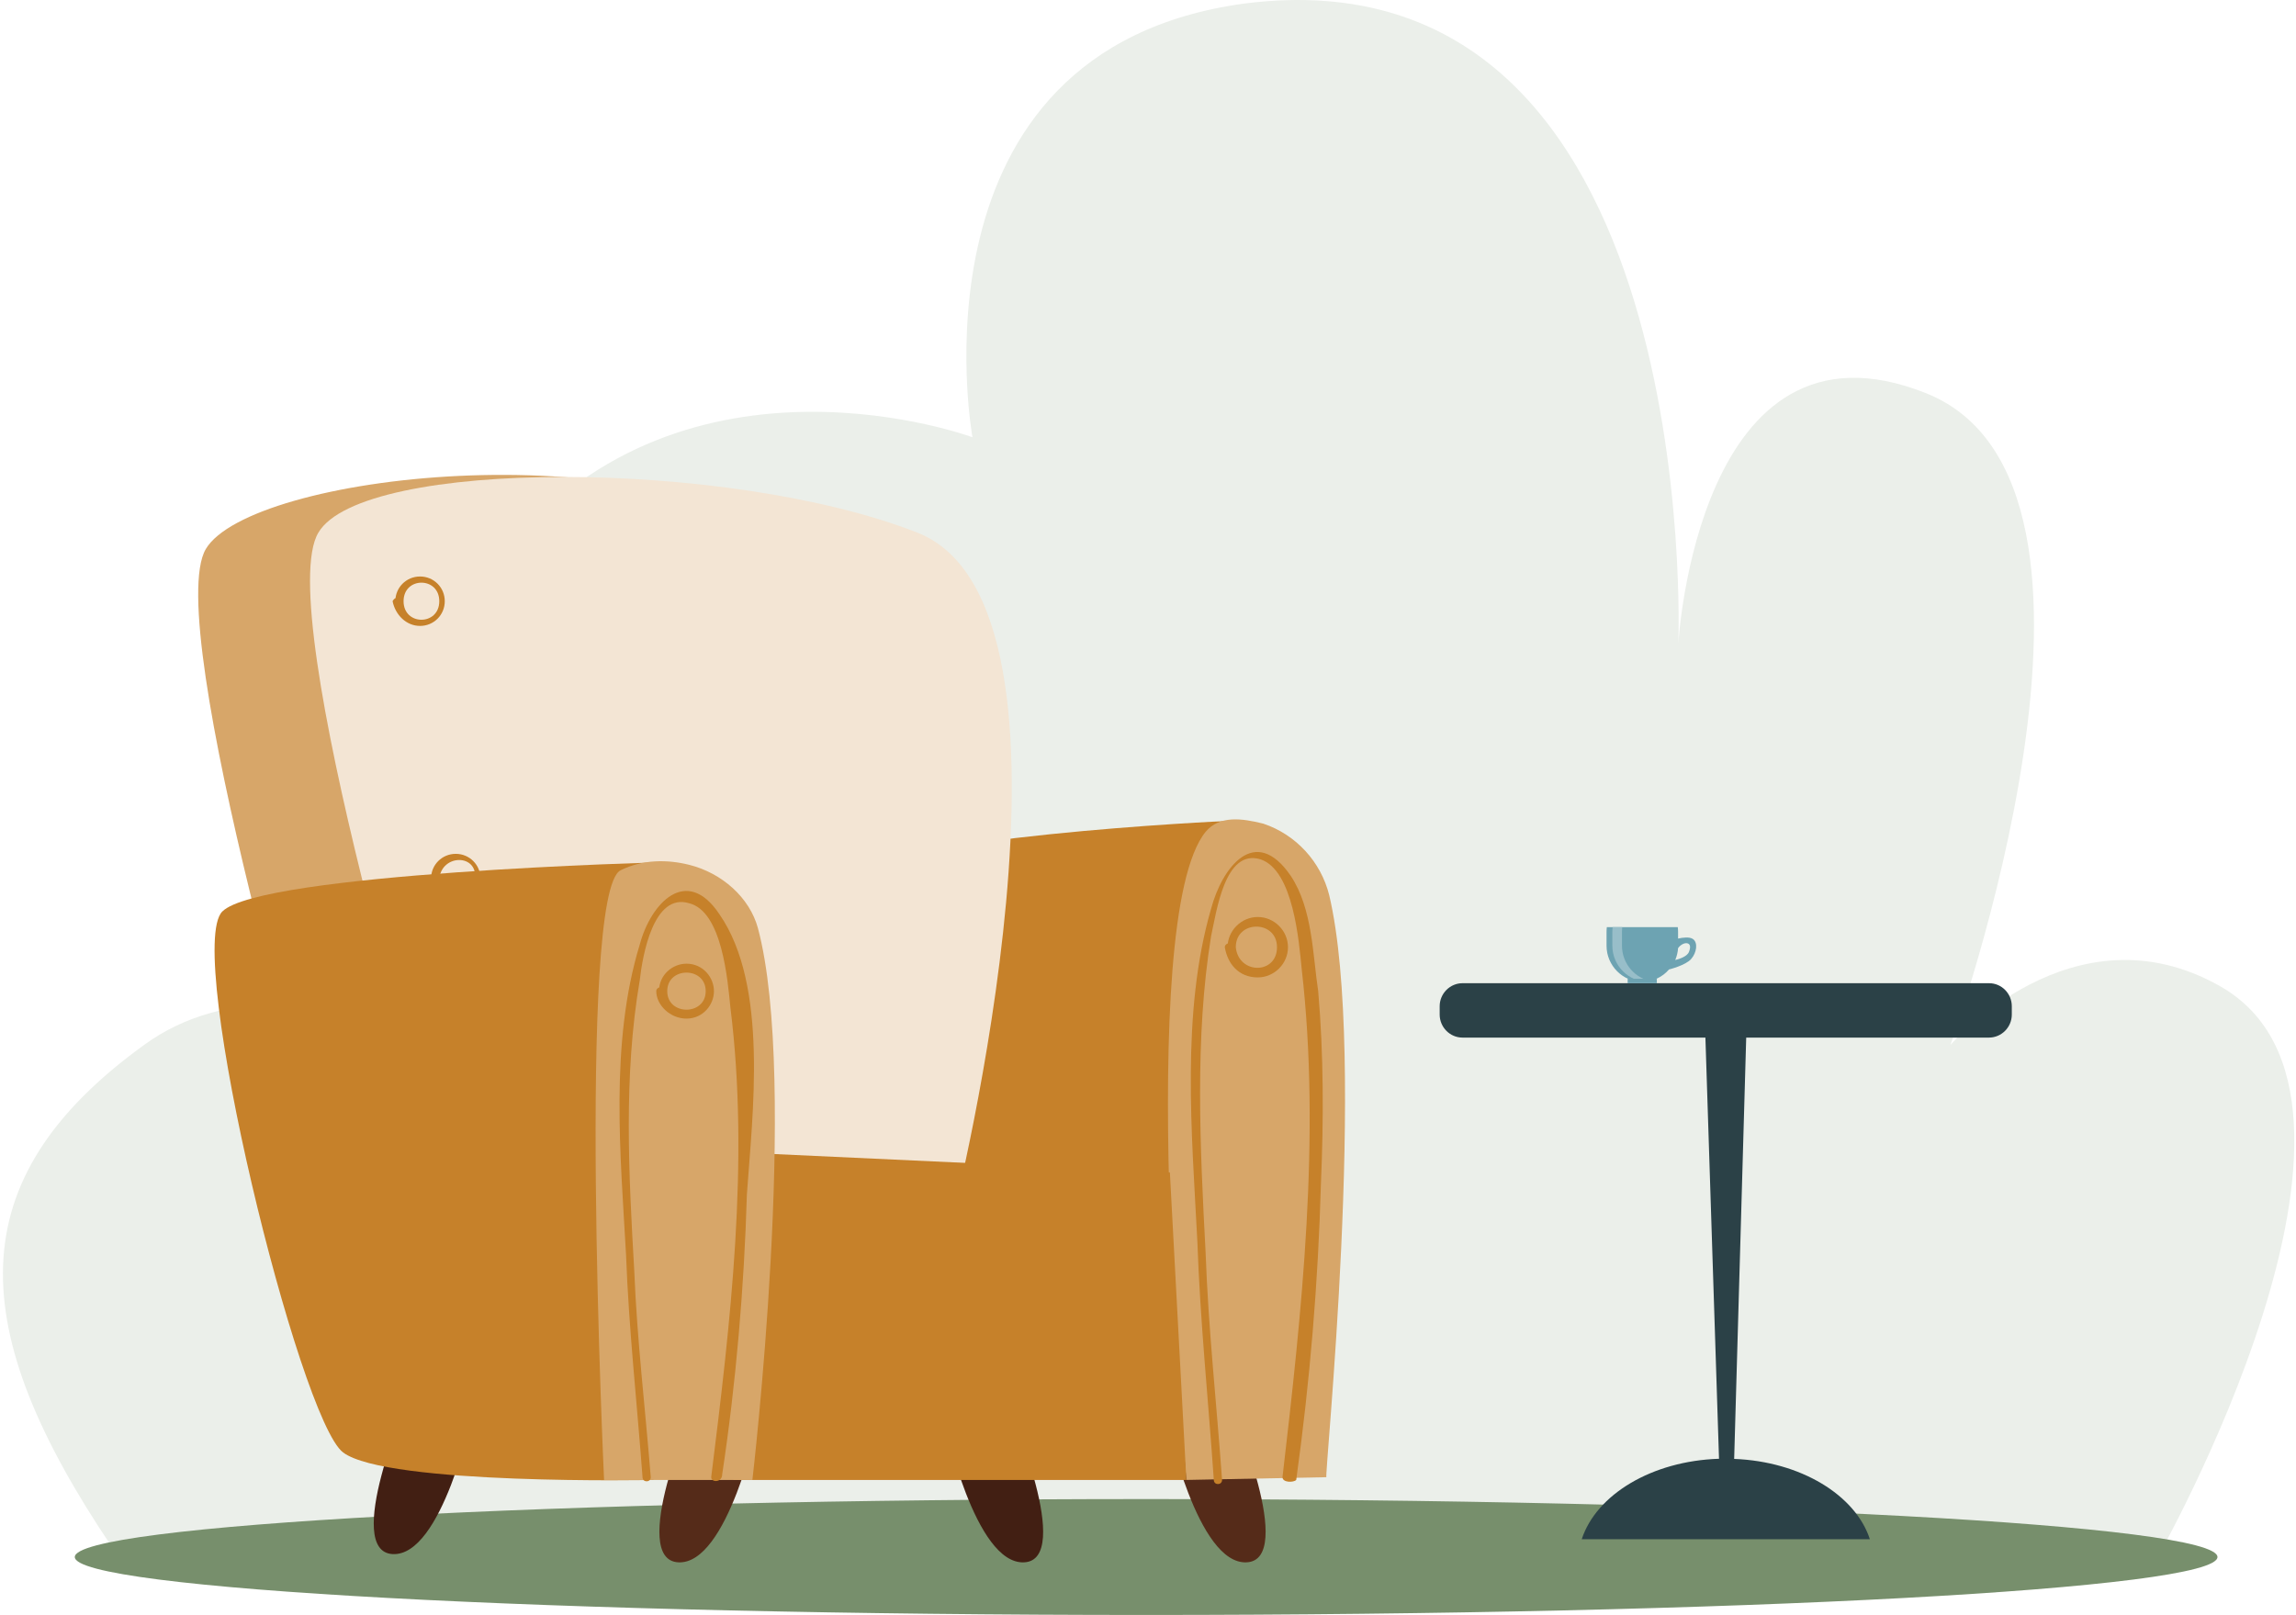 <svg width="614" height="432" viewBox="0 0 614 432" fill="none" xmlns="http://www.w3.org/2000/svg">
<path d="M576.641 417.185C576.641 417.185 646.773 293.951 593.682 263.797C554.355 241.51 521.583 279.529 521.583 279.529C521.583 279.529 575.985 129.419 515.029 105.166C454.072 80.912 448.829 172.027 448.829 172.027C448.829 172.027 456.039 -14.791 332.815 0.941C241.052 13.395 260.06 116.965 260.06 116.965C260.06 116.965 184.028 88.778 135.525 147.118C78.501 215.946 157.155 295.262 157.155 295.262C157.155 295.262 82.434 247.41 38.519 279.529C-11.295 315.582 -9.328 355.568 29.998 413.908L576.641 417.185Z" fill="#EBEFEA"/>
<path d="M306.5 432C148.27 432 20 425.06 20 416.5C20 407.94 148.27 401 306.5 401C464.73 401 593 407.94 593 416.5C593 425.06 464.73 432 306.5 432Z" fill="#778F6C"/>
<path d="M329.009 219.586C326.806 219.586 236.462 223.994 226.913 235.012C217.365 246.031 245.276 378.253 256.294 387.068C267.311 395.883 330.478 394.414 330.478 394.414L329.009 219.586Z" fill="#C6812A"/>
<path d="M224.71 329.772C224.71 329.772 258.497 178.451 215.161 146.864C170.357 114.543 66.791 127.031 55.039 146.864C43.287 166.698 85.889 311.407 92.499 329.772H224.71Z" fill="#D7A669"/>
<path d="M254.825 325.364C254.825 325.364 295.957 162.29 245.276 142.457C194.595 122.623 96.906 122.623 85.154 142.457C72.668 163.025 116.003 307 122.614 325.364H254.825Z" fill="#F3E5D4"/>
<path d="M117.472 235.012C117.472 241.623 127.021 241.623 127.021 235.012C127.755 228.401 118.207 228.401 117.472 235.012C117.472 236.481 115.269 236.481 115.269 235.012C115.269 231.339 118.207 228.401 121.879 228.401C125.552 228.401 128.49 231.339 128.49 235.012C128.49 238.685 125.552 241.623 121.879 241.623C118.207 241.623 115.269 238.685 114.534 235.012C116.003 233.543 117.472 233.543 117.472 235.012Z" fill="#C6812A"/>
<path d="M329.009 376.784C329.744 376.784 346.638 417.185 333.417 417.92C320.195 418.654 312.116 380.457 312.116 380.457L329.009 376.784Z" fill="#552B19"/>
<path d="M269.515 376.784C270.249 376.784 287.143 417.185 273.922 417.92C260.701 418.654 252.621 380.457 252.621 380.457L269.515 376.784Z" fill="#421F13"/>
<path d="M185.781 376.784C185.047 376.784 168.153 417.185 181.374 417.92C194.595 418.654 202.675 380.457 202.675 380.457L185.781 376.784Z" fill="#552B19"/>
<path d="M109.393 374.58C108.658 374.58 91.765 414.982 104.986 415.716C118.207 416.451 126.286 378.253 126.286 378.253L109.393 374.58Z" fill="#421F13"/>
<path d="M355.452 239.42C353.248 230.605 346.638 223.259 337.824 220.321C331.947 218.852 326.071 218.117 322.399 222.525C303.302 246.031 317.257 395.883 317.257 395.883L354.717 395.148C353.983 395.883 365.735 282.759 355.452 239.42Z" fill="#D7A669"/>
<path d="M312.85 313.611L201.94 308.469L196.064 395.883H317.257L312.85 313.611Z" fill="#C6812A"/>
<path d="M330.478 253.377C331.213 260.722 341.496 260.722 341.496 253.377C341.496 246.031 330.478 246.031 330.478 253.377C330.478 254.846 327.54 254.846 328.275 253.377C328.275 248.969 331.947 245.296 336.354 245.296C340.762 245.296 344.434 248.969 344.434 253.377C344.434 257.784 340.762 261.457 336.354 261.457C331.213 261.457 328.275 257.784 327.54 253.377C327.54 251.907 330.478 251.907 330.478 253.377Z" fill="#C6812A"/>
<path d="M342.965 395.148C348.107 351.074 353.248 304.062 348.107 259.253C347.372 251.907 345.903 232.809 337.089 229.87C327.54 226.932 325.337 243.827 323.868 250.438C319.461 277.617 320.93 307 322.399 334.914C323.133 355.481 325.337 375.315 326.806 395.883C326.806 397.352 324.602 397.352 324.602 395.883C323.133 374.58 320.93 353.278 320.195 331.975C318.726 303.327 315.788 271.006 323.868 243.093C326.806 232.074 335.62 220.321 345.169 234.278C351.045 243.093 351.045 255.58 352.514 265.13C353.983 282.025 353.983 299.654 353.248 316.549C352.514 342.994 350.31 369.438 346.638 395.883C345.903 396.617 342.965 396.617 342.965 395.148Z" fill="#C6812A"/>
<path d="M107.924 160.821C107.924 167.432 117.472 167.432 117.472 160.821C117.472 154.21 107.924 154.21 107.924 160.821C107.924 162.29 105.72 162.29 105.72 160.821C105.72 157.148 108.658 154.21 112.331 154.21C116.003 154.21 118.941 157.148 118.941 160.821C118.941 164.494 116.003 167.432 112.331 167.432C108.658 167.432 105.72 164.494 104.986 160.821C105.72 159.352 107.924 159.352 107.924 160.821Z" fill="#C6812A"/>
<path d="M179.171 230.605C176.233 230.605 69.73 233.543 59.447 243.827C49.163 254.111 80.013 379.722 91.765 388.537C103.517 397.352 174.764 395.883 174.764 395.883L179.171 230.605Z" fill="#C6812A"/>
<path d="M202.675 248.235C200.471 240.154 193.126 233.543 184.312 231.34C178.436 229.87 171.826 229.87 165.95 232.809C154.198 238.685 161.543 395.883 161.543 395.883H201.206C201.206 395.883 213.692 289.37 202.675 248.235Z" fill="#D7A669"/>
<path d="M178.436 265.13C178.436 271.741 188.719 271.741 188.719 265.13C188.719 258.519 178.436 258.519 178.436 265.13C178.436 266.599 175.498 266.599 176.233 265.13C176.233 260.722 179.905 257.784 183.578 257.784C187.985 257.784 190.923 261.457 190.923 265.13C190.923 268.802 187.985 272.475 183.578 272.475C179.171 272.475 175.498 268.802 175.498 265.13C175.498 263.661 178.436 263.661 178.436 265.13Z" fill="#C6812A"/>
<path d="M190.188 395.148C195.33 354.012 200.471 310.673 195.33 269.537C194.595 262.191 193.126 243.827 184.312 241.623C174.764 238.685 171.826 255.58 171.091 262.191C166.684 287.901 168.153 314.346 169.622 340.056C170.357 358.42 172.56 376.784 174.029 395.148C174.029 396.617 171.826 396.617 171.826 395.148C170.357 375.315 168.153 355.481 167.419 335.648C165.95 309.204 163.012 279.086 171.091 252.642C174.029 241.623 183.578 231.339 192.392 244.562C205.613 263.66 201.206 298.185 199.737 319.488C199.002 344.463 196.799 370.173 193.126 394.414C193.126 396.617 190.188 396.617 190.188 395.148Z" fill="#C6812A"/>
<path d="M531.939 263.007H391.099C387.765 263.007 385 265.763 385 269.17V271.391C385 274.759 387.727 277.554 391.099 277.554H456.064L459.701 390.218C441.745 390.792 426.896 399.788 422.994 411.732H500.044C496.18 399.903 481.52 390.945 463.754 390.256L466.974 277.554H531.901C535.235 277.554 538 274.798 538 271.391V269.17C538 265.763 535.273 263.007 531.939 263.007Z" fill="#2B4147"/>
<path d="M452.655 251.139C451.746 250.565 450.004 250.795 448.754 251.063V249.225C448.754 248.804 448.716 248.421 448.678 248H429.7C429.662 248.383 429.624 248.804 429.624 249.225V252.977C429.624 258.298 433.942 262.624 439.17 262.624C442.011 262.624 444.587 261.36 446.329 259.331C446.329 259.331 450.837 258.221 452.276 256.499C453.716 254.852 454.17 252.096 452.655 251.139ZM451.67 254.623C451.178 255.886 449.057 256.537 447.996 256.805C448.413 255.81 448.678 254.738 448.754 253.627C449.397 252.709 450.458 252.173 451.216 252.326C451.86 252.479 452.276 253.053 451.67 254.623Z" fill="#6DA3B2"/>
<path d="M431.178 249.225V252.977C431.178 258.298 435.496 262.624 440.723 262.624C441.14 262.624 441.595 262.585 442.011 262.547C437.352 261.896 433.753 257.838 433.753 252.977V249.225C433.753 248.804 433.791 248.421 433.829 248H431.253C431.215 248.421 431.178 248.804 431.178 249.225Z" fill="#98BEC9"/>
<path d="M443.073 261.82H435.27V263.006H443.073V261.82Z" fill="#6DA3B2"/>
</svg>
